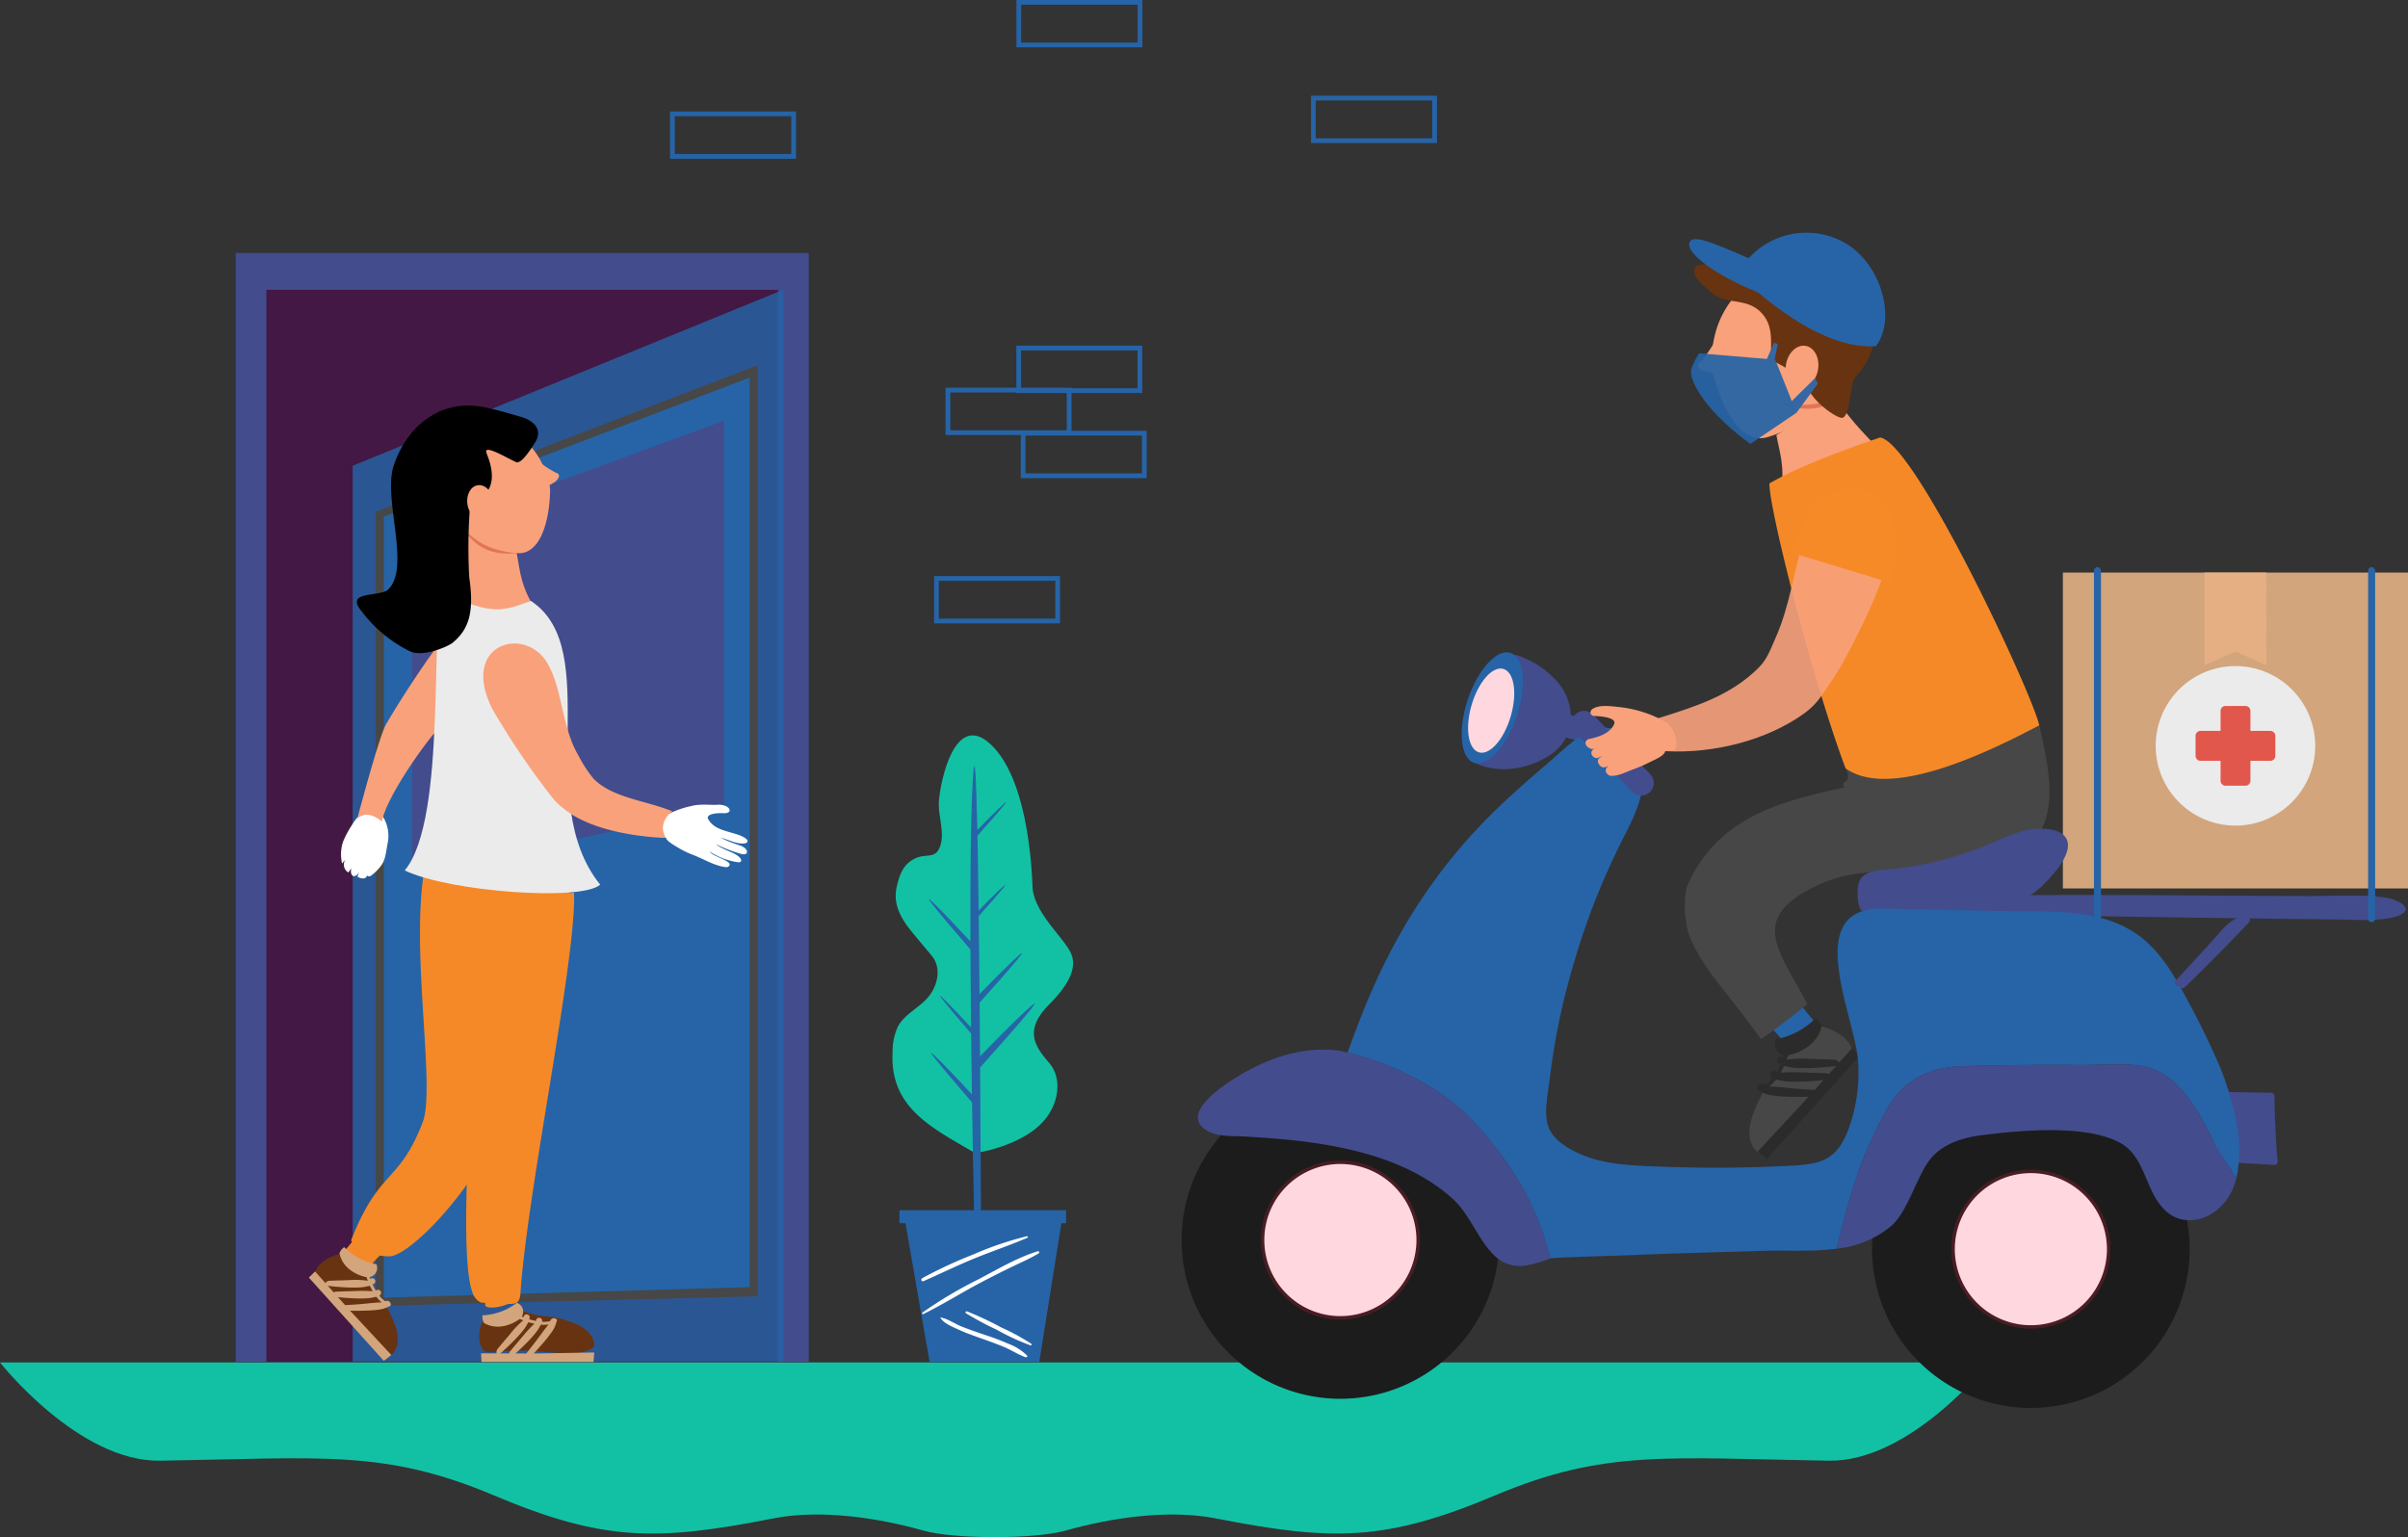 <svg xmlns="http://www.w3.org/2000/svg" width="459.481" height="293.359" viewBox="0 0 459.481 293.359"><rect x="0" y="0" width="459.481" height="293.359" fill="#333333" stroke="none"/><g id="Group_1581" data-name="Group 1581" transform="translate(-288.698 -11083.355)"><path id="Path_9149" data-name="Path 9149" d="M246.13,928.193H56s14.936,19,30.551,18.752c30.836-.48,42.76-2.2,63.658,6.606s30.96,8.808,53.406,4.4c8.93-1.752,19.9-.129,28.6,2.338,5.866,1.663,21.26,1.657,27.138-.007,8.7-2.463,19.653-4.081,28.575-2.331,22.446,4.4,32.508,4.4,53.406-4.4s32.822-7.086,63.658-6.606c15.615.243,30.551-18.752,30.551-18.752Z" transform="translate(232.694 10415.179)" fill="#12c1a4"></path><path id="Path_9121" data-name="Path 9121" d="M596.131,502.669H572.094v-9.033h24.037ZM573,501.763h22.224v-7.22H573Z" transform="translate(-105.159 10699.657)" fill="#2664a7"></path><path id="Path_9127" data-name="Path 9127" d="M804.379,237.223H780.342V228.19h24.037Zm-23.131-.907h22.224V229.1H781.248Z" transform="translate(-241.486 10873.427)" fill="#2664a7"></path><path id="Path_9122" data-name="Path 9122" d="M602.466,398.587H578.429v-9.033h24.037Zm-23.13-.907H601.56v-7.22H579.336Z" transform="translate(-109.306 10767.792)" fill="#2664a7"></path><path id="Path_9124" data-name="Path 9124" d="M644.011,422.414H619.974v-9.033h24.037Zm-23.13-.906H643.1v-7.22H620.88Z" transform="translate(-136.503 10752.194)" fill="#2664a7"></path><path id="Path_9125" data-name="Path 9125" d="M641.568,375.37H617.531v-9.033h24.037Zm-23.13-.906h22.224v-7.22H618.437Z" transform="translate(-134.903 10782.991)" fill="#2664a7"></path><path id="Path_9126" data-name="Path 9126" d="M641.626,184.345H617.589v-9.033h24.037Zm-23.13-.907H640.72v-7.22H618.5Z" transform="translate(-134.942 10908.044)" fill="#2664a7"></path><rect id="Rectangle_823" data-name="Rectangle 823" width="109.34" height="211.65" transform="translate(333.676 11131.638)" fill="#434c8d"></rect><rect id="Rectangle_824" data-name="Rectangle 824" width="97.625" height="204.567" transform="translate(339.533 11138.665)" fill="#431844"></rect><path id="Path_9101" data-name="Path 9101" d="M333.064,539.943h-82.2V368.983l82.2-33.607Z" transform="translate(105.131 10803.259)" fill="#2664a7" opacity="0.81"></path><path id="Path_9105" data-name="Path 9105" d="M337.923,555.451l-71.35,1.925V407.058l71.35-27.246Z" transform="translate(94.847 10774.169)" fill="#2664a7"></path><path id="Path_9106" data-name="Path 9106" d="M336.5,554.816l-72.875,1.835V405.072l72.875-27.96Zm-71.35.259,69.824-2.011V379.487l-69.824,26.537Z" transform="translate(96.779 10775.937)" fill="#474747"></path><path id="Path_9107" data-name="Path 9107" d="M343.223,481.578l-59.513,12.847v-64.78l59.513-21.824Z" transform="translate(83.628 10755.833)" fill="#434c8d"></path><path id="Path_9118" data-name="Path 9118" d="M450.246,245.942H426.209v-9.033h24.037Zm-23.131-.907h22.224v-7.22H427.115Z" transform="translate(-9.657 10867.72)" fill="#2664a7"></path><path id="Path_9108" data-name="Path 9108" d="M353.989,430.564a17.781,17.781,0,0,0,3.277,2.113c.853.219.442,1.114-.245,1.665a8.939,8.939,0,0,1-1.993,1.035Z" transform="translate(37.621 10740.946)" fill="#f9a17b"></path><path id="Path_9140" data-name="Path 9140" d="M322.772,885.472a26.794,26.794,0,0,1,.475,3.085c0,.771,3.441.653,5.7-1.008a10.38,10.38,0,0,1-.475-3.2,41.2,41.2,0,0,1-5.7,1.127" transform="translate(58.057 10443.884)" fill="#f68927"></path><path id="Path_9141" data-name="Path 9141" d="M321.755,900.569a6.225,6.225,0,0,0,6.926-1.3c4.28,1.775,5.009.612,9.42,2.223.867.317,4.743,1.611,4.583,4.786-3.182,2.306-7.415.8-13.6.741-6.7-.059-7.133,1.113-8.009-.89-1.089-2.487.684-5.56.684-5.56" transform="translate(59.402 10434.112)" fill="#683310"></path><path id="Path_9109" data-name="Path 9109" d="M260.16,647.632c.5-.977.355-.771,0,0" transform="translate(99.045 10599.274)" fill="#f9a17b"></path><path id="Path_9110" data-name="Path 9110" d="M319.805,420.1a7.89,7.89,0,0,1,.56,2.539c-.133,6.487-2.108,12.336-6.23,12.022s-11.92-2.634-13.906-9.533-.032-12.911,5.665-14.551,11.925,2.623,13.911,9.522" transform="translate(73.308 10754.257)" fill="#f9a17b"></path><path id="Path_9111" data-name="Path 9111" d="M305.211,466.242c.355,3.907-1.826,9.014-3.046,12.107,0,0,10.058,12.649,17.949,4.9-3.752-5.3-3.693-8.62-4.4-12.06-6.184-.984-6.272-1.6-10.506-4.944" transform="translate(71.547 10717.589)" fill="#f9a17b"></path><path id="Path_9128" data-name="Path 9128" d="M248.479,859.13a26.808,26.808,0,0,1-1.976,2.416c-.573.516,1.816,2.995,4.559,3.56a10.381,10.381,0,0,1,2.064-2.5,41.22,41.22,0,0,1-4.647-3.481" transform="translate(108.042 10460.39)" fill="#f68927"></path><path id="Path_9129" data-name="Path 9129" d="M234.419,868.257a6.226,6.226,0,0,0,5.6,4.28c1.542,4.369,2.9,4.133,4.647,8.49.344.856,1.974,4.6-.493,6.608-3.842-.824-5.551-4.981-9.649-9.619-4.44-5.024-5.6-4.558-4.7-6.55,1.122-2.473,4.591-3.209,4.591-3.209" transform="translate(119.089 10454.415)" fill="#683310"></path><path id="Path_9130" data-name="Path 9130" d="M243.57,865.621a2.564,2.564,0,0,1,.9-1.156,11.59,11.59,0,0,0,6.148,3.275,1.77,1.77,0,0,1-1.906,2.458c-1.557-.284-4.537-1.524-5.147-4.577" transform="translate(109.906 10456.897)" fill="#d2a57c"></path><path id="Path_9131" data-name="Path 9131" d="M227.828,877.91l-1.183,1.165,14.3,15.894,1.441-1.106-7.87-8.461c1.72.022,5.1.046,6.489-.418a12.561,12.561,0,0,0,1.24-.538.718.718,0,0,0-1.027-.85,5,5,0,0,1-1.133-1.07.587.587,0,1,0-.631-.974l-.023.023a12.485,12.485,0,0,1-.633-1.207.587.587,0,1,0-.431-1.038c-.148-.4-.226-.658-.229-.668a.285.285,0,1,0-.546.159c.013.046.112.377.3.858a17.53,17.53,0,0,0-3.783-.1c-1.749.037-3.515.109-3.533.11a.934.934,0,0,0-.758.445Zm4.378,4.906c1.25.134,5,.481,6.753.048a5.519,5.519,0,0,1,.575-.113,6.267,6.267,0,0,0,1.023,1.069c-.675-.009-1.684.092-3.205.246-1.3.131-3,.233-3.782.278Zm-1.985-2.225a.927.927,0,0,0,.327.1c.518.061,5.118.583,7.12.089a5.294,5.294,0,0,1,.631-.12c.153.33.331.681.535,1.032a26.783,26.783,0,0,0-3.441-.035c-1.749.037-3.515.109-3.533.11a.933.933,0,0,0-.46.144Z" transform="translate(120.986 10448.097)" fill="#d2a57c"></path><path id="Path_9142" data-name="Path 9142" d="M322.8,899.1a2.564,2.564,0,0,1-.255-1.445,11.589,11.589,0,0,0,6.547-2.381,1.771,1.771,0,0,1,.553,3.061c-1.252.968-4.167,2.354-6.845.765" transform="translate(58.224 10436.726)" fill="#d2a57c"></path><path id="Path_9143" data-name="Path 9143" d="M321.808,909.039l.076,1.658h21.378l.142-1.811-11.554.193c1.167-1.264,3.442-3.757,4.03-5.1a12.557,12.557,0,0,0,.429-1.282.718.718,0,0,0-1.319.2,5.016,5.016,0,0,1-1.553.126.587.587,0,1,0-1.146-.182c0,.011,0,.022,0,.033a12.556,12.556,0,0,1-1.321-.337.587.587,0,1,0-1.06-.374c-.4-.156-.64-.273-.65-.277a.284.284,0,1,0-.247.513c.043.021.355.169.835.354a17.545,17.545,0,0,0-2.607,2.744c-1.142,1.324-2.27,2.686-2.281,2.7a.935.935,0,0,0-.176.862Zm6.576.026c.935-.84,3.7-3.394,4.552-4.988a5.427,5.427,0,0,1,.3-.5,6.256,6.256,0,0,0,1.479-.046c-.458.5-1.057,1.313-1.961,2.547-.772,1.054-1.831,2.385-2.323,3Zm-2.982-.012a.934.934,0,0,0,.294-.175c.392-.344,3.856-3.415,4.829-5.234a5.189,5.189,0,0,1,.333-.549c.347.107.728.209,1.125.293a26.731,26.731,0,0,0-2.327,2.535c-1.142,1.324-2.27,2.686-2.281,2.7a.933.933,0,0,0-.2.438Z" transform="translate(58.688 10432.589)" fill="#d2a57c"></path><path id="Path_9102" data-name="Path 9102" d="M244.479,631.544a7.466,7.466,0,0,1,.388-3.378,18.188,18.188,0,0,1,1.465-2.782c.237-.393,1.2-2,1.7-1.99h.046c.224-.48.063-1.367.518-1.481,1.365-.34,3.889,1.278,3.892,1.685a6.932,6.932,0,0,1,.8,5.177c-.354,2.035-.442,3.186-1.416,4.337a8.96,8.96,0,0,1-1.6,1.569.862.862,0,0,1-.6.214c-.216-.035-.39-.312-.251-.481a.762.762,0,0,1-.677.872,1.867,1.867,0,0,1-1.179-.344,5.067,5.067,0,0,0,.348-1.143,1.275,1.275,0,0,1-.457.831c-1.151.861-1.475-1.047-.756-1.7l-.869,1.226a1.731,1.731,0,0,1-.555-2.478l-.661.775c-.053-.3-.095-.6-.123-.91" transform="translate(109.338 10615.712)" fill="#fff"></path><path id="Path_9103" data-name="Path 9103" d="M277.757,527.254a65.466,65.466,0,0,1-8.659,8.968c-1.669,1.483-9.914,12.608-11.01,17.959-3.047-2.578-4.69-.531-4.69-.531s4.142-15.709,5.5-18.046c3.4-5.876,10.593-16.657,12.535-18.133,11.59-8.808,14.1,4.571,6.329,9.784" transform="translate(103.472 10685.97)" fill="#f9a17b"></path><path id="Path_9112" data-name="Path 9112" d="M284.683,684.307c.7-2.3,5.657-19.581,7.633-32.886-.009,0-18.41,2.276-27.9-2.261-3.682,15.41,1.867,43.668-.8,50.562-4.583,11.829-8.253,8.741-13.667,22.53,1.856,2.062,2.705,2.825,7.242,3.032,3.842.175,18.252-14.041,24.53-31.969a12.884,12.884,0,0,0,.79-2.287c.816-2.4,1.549-4.662,2.171-6.72" transform="translate(105.73 10597.845)" fill="#f68927"></path><path id="Path_9113" data-name="Path 9113" d="M320.943,663.34c.436,12.694-8.974,57.212-10.224,76.383-.069,1.057-.334,1.786-1.02,1.972-1.329.362-4.276-.177-6.065-.1-.895.04-1.693-.981-1.983-1.708-2.644-6.634-.319-32.872-.823-39.516-.558-7.371-8.03-27.332-7.4-39.834a85.644,85.644,0,0,0,27.519,2.8" transform="translate(77.294 10590.396)" fill="#f68927"></path><path id="Path_9114" data-name="Path 9114" d="M279.616,555.992c8.483,4.081,33.812,5.93,37.3,2.709-13.028-16.077.888-44.836-13.228-54.152-5.386,1.988-7.311,2.778-16.57-1.485-3,3.747.833,42.926-7.5,52.928" transform="translate(86.309 10693.485)" fill="#ebebeb"></path><path id="Path_9119" data-name="Path 9119" d="M433.514,629.02c-2.529-1.06-2.876-1.505-2.876-1.505a28.658,28.658,0,0,0,4.9,1.873c1.457.345,1.4-1.026-.253-1.615a29.7,29.7,0,0,1-3.789-1.5c1.631.366,2.951,1.221,4.5,1.1,1.111-.091,1.1-1.044-1.806-1.883-2.556-.737-4.013-1.083-5.009-2.739-.365-.608.364-1.235,2.952-1.154,2.075.065,1.107-1.8-1.267-1.6-.862.074-3.322-.21-4.869.227a18.447,18.447,0,0,0-4.693,1.668c-.408.008-1.988,2.556-1.628,3.916.12.453,1.005.279,1.488.5,0,.029,0,.046,0,.046,0,.491,1.618,1.435,2.015,1.666a18.156,18.156,0,0,0,2.8,1.424c1.028.38,2.245.957,3.1,1.358,1.5.7,3.479,1.3,3.887,1.024,1.518-1.009-2.852-1.814-3.5-2.907a13.381,13.381,0,0,0,5.349,2.039c.916.157,1.185-.888-1.3-1.931" transform="translate(-5.344 10616.952)" fill="#fff"></path><path id="Path_9115" data-name="Path 9115" d="M335.787,535.695c2.291,4.491,2.418,11.618,5.374,16.542a24.266,24.266,0,0,0,2.96,4.536c3.63,3.635,9.91,4.092,14.966,6.159-3.1,2.518-1.189,5.089-1.189,5.089s-12.082-.18-18.744-5.01c-2.44-1.77-2.7-2.393-4.366-4.518a149.311,149.311,0,0,1-10.036-15.087c-6.512-13.02,7.35-16.315,11.035-7.711" transform="translate(57.885 10675.249)" fill="#f9a17b"></path><path id="Path_9116" data-name="Path 9116" d="M311.216,466.8c3.663,3.621,6.09,4.391,10.506,4.944-4.8.276-7.493-.692-10.506-4.944" transform="translate(65.622 10717.224)" fill="#e27459"></path><path id="Path_9104" data-name="Path 9104" d="M284.439,401.59c-2.087-.6-4.473-1.342-7.132-1.857-8.222-1.592-14.63,3.648-17.131,11.206-2.073,6.265,3.343,19.42-1.064,23.624-1.488,1.419-8.111.209-5.247,3.865a25.765,25.765,0,0,0,9.4,7.9c2.535,1.193,7.312-.9,8.2-1.64,3.247-2.7,4.057-6.119,3.132-12.528a105.435,105.435,0,0,1,.081-12.53c.467-2.391,6.588-2.831,3.253-11.021-.8-1.961,3.377.584,5.614,1.628.987.46,2.98-2.733,3.61-3.725,1.61-2.539-.322-4.242-2.715-4.925" transform="translate(103.632 10761.315)"></path><path id="Path_9117" data-name="Path 9117" d="M319.092,446.3c.271,1.8-.614,3.429-1.977,3.634s-2.686-1.09-2.957-2.892.614-3.429,1.977-3.634,2.686,1.09,2.957,2.892" transform="translate(63.728 10732.554)" fill="#f9a17b"></path><path id="Path_9120" data-name="Path 9120" d="M564.1,660.981c-8.036-4.662-15.564-8.555-14.989-18.891a11.4,11.4,0,0,1,1.01-4.821c1.331-2.465,4.225-3.628,5.951-5.824,1.648-2.1,2.4-5.425.5-7.694l-3.482-4.175c-2.2-2.643-3.979-5.434-3.2-8.94.6-2.693,1.448-4.635,3.885-5.6,1.932-.766,3.65.3,4.471-2.372.8-2.616-.5-5.721-.3-8.417.283-3.771,3.012-17.19,9.84-10.865s7.831,22.259,8.012,27.108,5.59,9.436,7.206,12.509-.577,6.6-4.025,10.065c-4.927,4.95-2.654,8.066-.028,11.1s1.83,7.784-.88,10.979c-3.965,4.676-11.992,6.049-11.992,6.049a2.459,2.459,0,0,1-1.987-.211" transform="translate(-90.09 10641.999)" fill="#12c1a4"></path><path id="Path_9123" data-name="Path 9123" d="M577.646,601.431c-.391,6.83-.495,18.287-.456,30.719-2.22-2.416-4.313-4.629-6.134-6.451-4.267-4.272-.219.619,6.14,7.988.02,4.9.061,9.933.115,14.87-1.666-1.813-3.236-3.473-4.6-4.84-3.2-3.2-.155.474,4.614,6,.045,3.982.1,7.892.154,11.613-2.174-2.363-4.223-4.528-6.009-6.316-4.243-4.249-.264.565,6.033,7.864.233,15.1.51,26.717.51,26.717l1.213,0s-.051-15.326-.178-33.391c8.562-9.556,13.774-15.666,7.874-10.041-2.362,2.251-5.044,4.948-7.89,7.9-.025-3.36-.052-6.8-.082-10.229,6.6-7.363,10.687-12.14,6.182-7.845-1.849,1.763-3.959,3.887-6.2,6.211-.046-5.079-.1-10.126-.156-14.885,4.215-4.705,6.77-7.7,3.859-4.927-1.16,1.105-2.476,2.428-3.872,3.874-.067-5.268-.141-10.155-.225-14.305,4.426-4.933,7.211-8.181,4.218-5.328-1.261,1.2-2.707,2.661-4.24,4.257-.223-10.509-.51-15.772-.872-9.448" transform="translate(-103.326 10630.88)" fill="#2664a7"></path><path id="Path_9132" data-name="Path 9132" d="M581.733,877.3H560.81l-4.65-26.735h29.835Z" transform="translate(-94.728 10465.999)" fill="#2664a7"></path><rect id="Rectangle_825" data-name="Rectangle 825" width="31.802" height="2.479" transform="translate(460.321 11314.323)" fill="#2664a7"></rect><path id="Path_9133" data-name="Path 9133" d="M585.2,858.444a63.386,63.386,0,0,0-10.212,3.474,86.132,86.132,0,0,0-9.744,4.528c-.333.188-.143.735.232.571,3.285-1.446,6.507-3.021,9.831-4.381s6.712-2.477,9.992-3.9a.154.154,0,0,0-.1-.292" transform="translate(-100.562 10460.843)" fill="#fff"></path><path id="Path_9134" data-name="Path 9134" d="M587.529,866.738c-3.905,1.224-7.645,3.416-11.248,5.33a80.091,80.091,0,0,0-10.74,6.381c-.135.1-.033.367.139.284,3.715-1.81,7.244-4.044,10.9-5.974q2.846-1.5,5.741-2.908c1.813-.881,3.684-1.676,5.41-2.72.225-.136.028-.465-.2-.392" transform="translate(-100.828 10455.417)" fill="#fff"></path><path id="Path_9144" data-name="Path 9144" d="M592.1,910.615a10.129,10.129,0,0,0-3.522-2.225,47.307,47.307,0,0,0-4.452-1.685c-1.5-.512-3.008-1.025-4.487-1.608-1.292-.509-2.632-1.489-3.992-1.729a.059.059,0,0,0-.064.087c.713,1.084,2.3,1.687,3.433,2.212,1.392.643,2.837,1.153,4.28,1.665s2.883,1.026,4.3,1.609c1.437.592,2.77,1.482,4.221,2.012.189.069.451-.147.285-.337" transform="translate(-107.433 10431.431)" fill="#fff"></path><path id="Path_9145" data-name="Path 9145" d="M602,906.158a39.59,39.59,0,0,0-5.685-3.1,63.276,63.276,0,0,0-6.571-3.09c-.2-.072-.438.2-.225.343a58.445,58.445,0,0,0,5.915,3.174,44.045,44.045,0,0,0,6.42,2.969.171.171,0,0,0,.146-.294" transform="translate(-116.51 10433.665)" fill="#fff"></path><path id="Path_9150" data-name="Path 9150" d="M1861.569,891.409a13.288,13.288,0,0,0-9.4.967c-1.795.889-.456,3.05,1.352,2.155a9.5,9.5,0,0,1,6.96-.673c1.84.528,2.915-1.925,1.091-2.449" transform="translate(-1297.778 10446.755)" fill="#db9249"></path><rect id="Rectangle_826" data-name="Rectangle 826" width="11.193" height="3.794" transform="translate(553.54 11337.704)" fill="none"></rect><path id="Path_9178" data-name="Path 9178" d="M2207.25,892.872a24.473,24.473,0,0,1,12.919.882c2.57.88,1.071,3.078-1.518,2.192a17.443,17.443,0,0,0-9.557-.61c-2.422.552-4.246-1.916-1.845-2.464" transform="translate(-1530.048 10445.823)" fill="#db9249"></path><rect id="Rectangle_827" data-name="Rectangle 827" width="15.379" height="3.779" transform="translate(676.074 11338.196)" fill="none"></rect><rect id="Rectangle_828" data-name="Rectangle 828" width="65.852" height="60.282" transform="translate(682.327 11192.628)" fill="#d2a57c"></rect><path id="Path_9179" data-name="Path 9179" d="M2314.281,488.571l-5.9-2.621-5.9,2.621V470.88h11.794Z" transform="translate(-1593.132 10721.749)" fill="#e5af83"></path><path id="Path_9177" data-name="Path 9177" d="M2249.552,649.469c-4.508-.551-9.8-.2-14.38-.215-17.359-.047-34.733-.274-52.085-.179-1.835.01-3.668.031-5.511.054a8.141,8.141,0,0,0-2.254.081c-1.072.382-1.435,1.082-2.318,1.545-.92.483-3.294,1.172-3.262,1.842,5.227.566,11.638.264,17.008.357q8.982.156,17.966.293,17.967.275,35.933.475c3.687.042,8.808.432,11.883-.7,3.26-1.2.435-3.138-2.979-3.554" transform="translate(-1506.23 10605.11)" fill="#434c8d"></path><path id="Path_9180" data-name="Path 9180" d="M2242.059,535.64a.669.669,0,0,1-.669-.669V468.56a.669.669,0,0,1,1.339,0v66.411a.669.669,0,0,1-.669.669" transform="translate(-1553.135 10723.706)" fill="#2664a7"></path><path id="Path_9185" data-name="Path 9185" d="M2393.541,535.64a.669.669,0,0,1-.67-.669V468.56a.669.669,0,0,1,1.339,0v66.411a.669.669,0,0,1-.669.669" transform="translate(-1652.301 10723.706)" fill="#2664a7"></path><path id="Path_9158" data-name="Path 9158" d="M2069.119,710.387a33.284,33.284,0,0,0,2.451,3c.711.64-2.252,3.714-5.654,4.415a12.866,12.866,0,0,0-2.56-3.095,51.081,51.081,0,0,0,5.763-4.317" transform="translate(-1436.587 10564.958)" fill="#2664a7"></path><path id="Path_9159" data-name="Path 9159" d="M2064.788,721.706a7.722,7.722,0,0,1-6.944,5.308c-1.912,5.419-3.591,5.127-5.764,10.53-.427,1.061-2.448,5.709.612,8.195,4.765-1.022,6.883-6.177,11.966-11.929,5.506-6.23,6.943-5.653,5.823-8.123-1.391-3.066-5.693-3.981-5.693-3.981" transform="translate(-1428.518 10557.548)" fill="#474747"></path><path id="Path_9160" data-name="Path 9160" d="M2073.989,718.439a3.178,3.178,0,0,0-1.121-1.434,14.375,14.375,0,0,1-7.625,4.062,2.2,2.2,0,0,0,2.364,3.048c1.931-.351,5.627-1.889,6.383-5.676" transform="translate(-1437.681 10560.626)" fill="#2b2b2b"></path><path id="Path_9161" data-name="Path 9161" d="M2071,736.434a1.159,1.159,0,0,0-.941-.553c-.021,0-2.212-.09-4.381-.136a21.766,21.766,0,0,0-4.692.128c.227-.6.35-1.007.366-1.064a.353.353,0,0,0-.677-.2c0,.012-.1.334-.284.829a.728.728,0,1,0-.534,1.288,15.686,15.686,0,0,1-.786,1.5l-.029-.029a.728.728,0,1,0-.782,1.207,6.207,6.207,0,0,1-1.405,1.327.828.828,0,0,0-1.274,1.053,15.53,15.53,0,0,0,1.538.668c1.729.575,5.916.545,8.048.518l-9.761,10.493,1.788,1.371,17.731-19.711-1.466-1.445Zm-4.662,5.223c-.972-.055-3.079-.183-4.691-.345-1.887-.19-3.138-.316-3.975-.3a7.747,7.747,0,0,0,1.269-1.326,6.783,6.783,0,0,1,.714.141c2.176.536,6.825.106,8.375-.06Zm2.691-3.015a1.156,1.156,0,0,0-.571-.179c-.022,0-2.212-.091-4.381-.136a33.1,33.1,0,0,0-4.267.044c.252-.436.473-.872.663-1.281a6.569,6.569,0,0,1,.782.149c2.484.612,8.188-.035,8.831-.111a1.164,1.164,0,0,0,.406-.126Z" transform="translate(-1431.364 10549.71)" fill="#2b2b2b"></path><path id="Path_9162" data-name="Path 9162" d="M2066.836,385.688c.732-4.883-.33-7.545-.906-10.748,6.671-3.976,6.491-4.722,9.827-10.525,1.318,4.43,5.765,9.051,8.632,12.076-8.435,8.883-10.555,9-17.553,9.2" transform="translate(-1438.272 10791.444)" fill="#f9a17b"></path><path id="Path_9163" data-name="Path 9163" d="M2030.129,320.368a9.8,9.8,0,0,0-.038,3.225c1.8,7.841,5.68,14.444,10.6,13.02s13.807-6.213,14.473-15.091-3.227-15.683-10.558-16.233-13.815,6.2-14.481,15.079" transform="translate(-1414.725 10830.171)" fill="#f9a17b"></path><path id="Path_9164" data-name="Path 9164" d="M2079.573,370.808c-5.678,2.926-8.836,2.935-14.267,1.952,5.575,2.108,9.123,1.962,14.267-1.952" transform="translate(-1437.864 10787.259)" fill="#e27459"></path><path id="Path_9153" data-name="Path 9153" d="M2024.83,297.7c2.561,1.385,5.882.525,8.354,2.982,2.651,2.635,1.854,5.857,2.034,9.205,0,0,5.833,2.558,7.006,5.343s5.593,5.807,6.56,5.659c1.55-.237,1.518-6.783,2.5-7.8,5.325-5.52,4.994-14.235,1.765-20.573-3.319-6.515-12.38-6.97-18.4-3.489-2.314,1.338-2.193,3.11-4.889,3.565-1.606.27-8.637-2.335-9.187-.035-.388,1.621,2.2,3.457,3.2,4.387a5.094,5.094,0,0,0,1.058.757" transform="translate(-1408.554 10842.204)" fill="#683310"></path><path id="Path_9165" data-name="Path 9165" d="M2071.116,349.053c-.382,2.227.674,4.267,2.358,4.556s3.358-1.283,3.741-3.51-.674-4.267-2.358-4.556-3.359,1.283-3.741,3.51" transform="translate(-1441.616 10803.821)" fill="#f9a17b"></path><path id="Path_9166" data-name="Path 9166" d="M2025.807,343.32s-1.966,3.27-2.857,3.9-.017,1.485,1.023,1.819a11.121,11.121,0,0,0,2.767.314Z" transform="translate(-1409.894 10805.255)" fill="#f9a17b"></path><path id="Path_9167" data-name="Path 9167" d="M2064.615,284.774c7.228,3.793,10.378,14.61,6.344,19.943-12.176.915-26.36-13.834-26.36-13.834a14.887,14.887,0,0,1,20.016-6.108" transform="translate(-1424.308 10844.698)" fill="#2664a7"></path><path id="Path_9154" data-name="Path 9154" d="M2032.9,291.885q.324.132.643.266l-2.19,4.849q-.322-.127-.646-.258c-7.948-3.233-13.725-7.489-12.9-9.505s7.151,1.415,15.1,4.648" transform="translate(-1406.714 10842.362)" fill="#2664a7"></path><path id="Path_9155" data-name="Path 9155" d="M2020.321,349.7l14.544,1.217,4.043,10.14-8.771,5.925s-8.06-5.472-10.836-11.677c-1.008-2.251-.411-3.129,1.021-5.606" transform="translate(-1407.418 10801.079)" fill="#2664a7" opacity="0.93"></path><path id="Path_9168" data-name="Path 9168" d="M2061.935,343.812l-1.458,3.261,1.48.287.67-3.256Z" transform="translate(-1434.703 10804.933)" fill="#3567a4"></path><path id="Path_9169" data-name="Path 9169" d="M2078.161,363.361l-4.853,4.786,1.284,1.852,4.069-5.557Z" transform="translate(-1443.102 10792.134)" fill="#3567a4"></path><path id="Path_9156" data-name="Path 9156" d="M2015.931,585.411c5.734-12.741,17.609-15.8,29.928-18.48-1.319-1.376,1.7-.415.159-3.583A98.222,98.222,0,0,0,2082.954,555c2.03,9.369,5.007,20.945-6.062,25.682-11.685,5-24.33-.42-35.727,4.717-14.3,6.447-7.673,12.73-2.474,22.917-2.865,2.229-3.5,2.971-8.808,6.685-6.9-9.551-10.614-12.819-13.373-18.973-1.5-3.341-1.458-8.668-.579-10.62" transform="translate(-1405.14 10666.679)" fill="#474747"></path><path id="Path_9170" data-name="Path 9170" d="M2062.08,405.01a.392.392,0,0,0,.045-.027c7.568-4.377,20.921-8.648,21.069-8.744,6.659.937,29.056,48.822,30.371,54.935-8.494,4.457-28.232,14.481-36.958,8.2-6.474-17.254-14.662-49.883-14.526-54.368" transform="translate(-1435.751 10770.61)" fill="#f68927"></path><path id="Path_9172" data-name="Path 9172" d="M2179.4,787.74a30.3,30.3,0,1,1-29.9-30.7,30.3,30.3,0,0,1,29.9,30.7" transform="translate(-1472.888 10534.415)" fill="#1c1c1c"></path><path id="Path_9181" data-name="Path 9181" d="M2319.456,758.643a.619.619,0,0,0-.6-.618q-4.871-.082-9.743-.163a.592.592,0,0,0-.579.755.574.574,0,0,0-.365.528c-.087,2.1-.123,4.2-.1,6.3.017,1.473-.281,3.6.594,4.9.9,1.338,3.132,1.017,4.514,1.094l6.271.359a.614.614,0,0,0,.618-.6q-.521-6.269-.613-12.56" transform="translate(-1596.764 10533.88)" fill="#434c8d"></path><path id="Path_9146" data-name="Path 9146" d="M1919.985,529.037l-4.506-1.1a10.5,10.5,0,0,0-2.425-6.216,17.317,17.317,0,0,0-7.872-5.234.46.46,0,0,0-.644.28.445.445,0,0,0-.077.6,10.067,10.067,0,0,1,.2,10.165c-1.784,3.409-5.016,5.963-8.392,8.133a.492.492,0,0,0,.052.888c4.885,2.969,11.342,1.66,15.43-1.189a8.671,8.671,0,0,0,2.791-3.149l4.4,1.077Z" transform="translate(-1327.039 10691.919)" fill="#434c8d"></path><path id="Path_9147" data-name="Path 9147" d="M1902.577,527.1c-1.928,5.79-5.588,9.785-8.174,8.924s-3.119-6.253-1.191-12.043,5.588-9.785,8.174-8.924,3.119,6.253,1.19,12.043" transform="translate(-1324.446 10692.903)" fill="#2664a7"></path><path id="Path_9135" data-name="Path 9135" d="M1797.9,782.7a30.3,30.3,0,1,1-29.9-30.7,30.3,30.3,0,0,1,29.9,30.7" transform="translate(-1223.141 10537.712)" fill="#1c1c1c"></path><path id="Path_9136" data-name="Path 9136" d="M1811.739,811.794a14.844,14.844,0,1,1-14.647-15.039,14.844,14.844,0,0,1,14.647,15.039" transform="translate(-1252.435 10508.419)" fill="#ffd7df"></path><path id="Path_9137" data-name="Path 9137" d="M1811.739,811.794a14.844,14.844,0,1,1-14.647-15.039A14.844,14.844,0,0,1,1811.739,811.794Z" transform="translate(-1252.435 10508.419)" fill="none" stroke="#491d23" stroke-miterlimit="10" stroke-width="0.658"></path><path id="Path_9175" data-name="Path 9175" d="M2193.244,816.83a14.844,14.844,0,1,1-14.647-15.039,14.844,14.844,0,0,1,14.647,15.039" transform="translate(-1502.183 10505.122)" fill="#ffd7df"></path><path id="Path_9176" data-name="Path 9176" d="M2193.244,816.83a14.844,14.844,0,1,1-14.647-15.039A14.844,14.844,0,0,1,2193.244,816.83Z" transform="translate(-1502.183 10505.122)" fill="none" stroke="#491d23" stroke-miterlimit="10" stroke-width="0.658"></path><path id="Path_9173" data-name="Path 9173" d="M2150.916,615.219a2.561,2.561,0,0,0-.243-.811c-.9-1.813-3.607-2.02-5.367-1.973-2.894.076-5.635,1.3-8.247,2.433a70.065,70.065,0,0,1-8.967,3.221,63.925,63.925,0,0,1-10.715,2.014c-2.3.235-5.865.249-6.4,2.889-.522,2.6.255,5.007.559,5.072,3.428.724,16.874.09,20.169.232,5.538.233,11.312-1.6,15.19-5.824,1.523-1.659,3.237-3.558,3.883-5.773a3.655,3.655,0,0,0,.134-1.481" transform="translate(-1467.649 10629.085)" fill="#434c8d"></path><path id="Path_9138" data-name="Path 9138" d="M1798.438,747.713c-9.19-9.6-23.553-12.659-23.553-12.659a.073.073,0,0,1-.009.02c-.531-.127-1.055-.3-1.6-.371-7.735-1.068-14.749,2.162-19,4.7-2.438,1.46-11.485,7.078-6.485,10.395,2.081,1.38,4.88,1.142,7.245,1.273,13.155.727,29.078,2.387,39.6,11.63,3.655,3.212,4.922,7.8,8.222,11.075a6.928,6.928,0,0,0,6.236,1.888,28.4,28.4,0,0,0,4.5-1.313c-.009-.052-.02-.1-.033-.156-2.057-8.013-5.933-16.881-15.122-26.485" transform="translate(-1229.039 10549.177)" fill="#434c8d"></path><path id="Path_9139" data-name="Path 9139" d="M1946.721,621.15c11.844-.337,21.407-.216,21.626-.214,3.937.051,7.877-.381,11.8.115,7.314.923,11.459,9.005,14.348,14.9.7,1.434,2.446,3.895,4.119,6.631a25.2,25.2,0,0,0,.108-10.159,53.8,53.8,0,0,0-4.185-13.284c-1.876-4.238-4.018-8.383-6.25-12.441-2.014-3.659-4.329-7.291-7.6-9.951-7.117-5.78-17.165-5-25.773-5.172l-15.746-.312-8.078-.162c-15.588-.308-5.229,20.568-4.647,29.087a31.67,31.67,0,0,1-1.82,12.974c-2.345,6.16-5.4,6.723-11.584,7.029q-6.859.343-13.729.344-6.833,0-13.662-.331c-4.288-.217-8.758-.592-12.682-2.483-2.151-1.037-4.572-2.457-5.528-4.773-1.107-2.682-.132-6.712.178-9.492a132.186,132.186,0,0,1,4.626-22.093,136.375,136.375,0,0,1,9.314-23.579c1.754-3.46,3.638-7.051,3.838-11.006a10.234,10.234,0,0,0-3.655-8.85c-5.25-4-10.009,1.6-14.422,5.345-3.225,2.734-6.4,5.525-9.459,8.449-12.163,11.643-20.537,25.1-26.562,40.763-.777,2.017-1.526,4.045-2.26,6.079,0,0,14.364,3.055,23.554,12.659s13.065,18.473,15.122,26.485c.013.052.024.1.033.156-.035-.189,12.751-.529,14.946-.623,9.677-.416,15.783-.515,25.465-.829,4.612-.149,9.574.213,14.237-.431,1.23-5.275,3.485-14.045,5.989-19.432,3.767-8.1,6.354-15.055,18.337-15.4" transform="translate(-1283.194 10665.671)" fill="#2664a7"></path><path id="Path_9174" data-name="Path 9174" d="M2117.363,760.5c2.408-2.8,6.134-3.907,9.681-4.354,7.052-.89,20.42-2.212,26.78,1.724,3.006,1.86,4.035,5.507,5.435,8.536,1.281,2.775,3.192,5.486,6.458,5.916,3.766.495,7.3-2.045,8.9-5.316a13.9,13.9,0,0,0,.957-2.6c-1.673-2.736-3.417-5.2-4.12-6.631-2.889-5.89-7.033-13.973-14.348-14.9-3.927-.5-7.868-.064-11.8-.115-.219,0-9.782-.123-21.626.214-11.983.341-14.571,7.294-18.337,15.4-2.5,5.386-4.759,14.156-5.989,19.432a19.216,19.216,0,0,0,10.449-4.4c3.179-2.793,4.861-9.751,7.56-12.9" transform="translate(-1460.153 10543.851)" fill="#434c8d"></path><path id="Path_9148" data-name="Path 9148" d="M1903.731,533.037c-1.291,4.4-4.009,7.471-6.07,6.865s-2.686-4.661-1.395-9.057,4.009-7.47,6.07-6.865,2.686,4.661,1.395,9.057" transform="translate(-1326.763 10687.036)" fill="#ffd7df"></path><path id="Path_9182" data-name="Path 9182" d="M2299.821,660.97c-2.8-.334-4.829,2.7-6.475,4.49l-7.11,7.73a.615.615,0,0,0,.594,1.02l.088-.028a.621.621,0,0,0,1.023.3q6.307-6.086,12.311-12.471a.618.618,0,0,0-.431-1.042" transform="translate(-1582.386 10597.325)" fill="#434c8d"></path><path id="Path_9151" data-name="Path 9151" d="M1966.011,563.475a2.406,2.406,0,0,1-1.742-.743L1953.4,551.392a2.412,2.412,0,1,1,3.483-3.339l10.873,11.34a2.413,2.413,0,0,1-1.741,4.082" transform="translate(-1364.164 10671.714)" fill="#434c8d"></path><path id="Path_9157" data-name="Path 9157" d="M2028.486,437.254c-2.013,6.429-2.814,13.192-5.431,19.113-1.017,2.3-1.645,4.214-3.255,5.839-5.362,5.414-12.2,7.506-19.273,9.72,1.795,1.936,3.157,3.955,1.448,6.284,9.156.475,19.242-2.021,26.484-7.231,2.653-1.908,3.659-4.029,5.136-6.1,2.986-4.178,8.734-16.292,9.5-19.233,4.577-17.552-10.082-20.31-14.612-8.395" transform="translate(-1395.458 10748.507)" fill="#f9a17b" opacity="0.9"></path><path id="Path_9152" data-name="Path 9152" d="M1975.938,547.757a22.964,22.964,0,0,0-8.924-2.933c-1.48-.141-3.88-.544-5.195.349a.8.8,0,0,0-.332,1,.889.889,0,0,0,.737.348c.658.035,4.293.184,3.71,1.544-.811,1.888-3.27,2.542-4.973,2.885-1.314.849.368,2.048.932,1.86a8.478,8.478,0,0,0,.93-.328c-2.337.656-.794,2.4.04,2.039.3-.131.6-.265.9-.41-.463.328-1.449.692-.61,1.788.516.674,1.233.442,1.958.019-1.539.847-.431,1.982.153,2.024a5.889,5.889,0,0,0,2.37-.468c.608-.211,1.216-.513,1.807-.72a30.411,30.411,0,0,0,3.619-1.582c.557-.283,2.386-1.01,2.613-1.881a.147.147,0,0,1,.024-.063c.47-.141,1.876.046,2.026-.5a5.149,5.149,0,0,0-1.784-4.967" transform="translate(-1369.235 10673.481)" fill="#f9a17b"></path><path id="Path_9171" data-name="Path 9171" d="M2074.886,435.325c2.171-7.135,8.143-11.639,13.34-10.058s7.65,8.647,5.479,15.783c-.174.571-.375,1.124-.595,1.66l-18.654-5.675c.115-.568.257-1.139.43-1.71" transform="translate(-1443.854 10751.815)" fill="#f68a26"></path><path id="Path_9183" data-name="Path 9183" d="M15.22,0A15.22,15.22,0,1,1,0,15.22,15.221,15.221,0,0,1,15.22,0Z" transform="translate(700.035 11210.478)" fill="#ebebeb"></path><path id="Path_9184" data-name="Path 9184" d="M70.941,74.758h3.819V70.949a.951.951,0,0,1,.95-.951h3.8a.951.951,0,0,1,.949.951v3.808h3.8a.95.95,0,0,1,.951.951v3.806a.951.951,0,0,1-.951.953h-3.8v3.8a.95.95,0,0,1-.949.951h-3.8a.95.95,0,0,1-.95-.951v-3.8H70.941a.952.952,0,0,1-.952-.953V75.708A.951.951,0,0,1,70.941,74.758Z" transform="translate(637.654 11148.089)" fill="#e2574c"></path></g></svg>